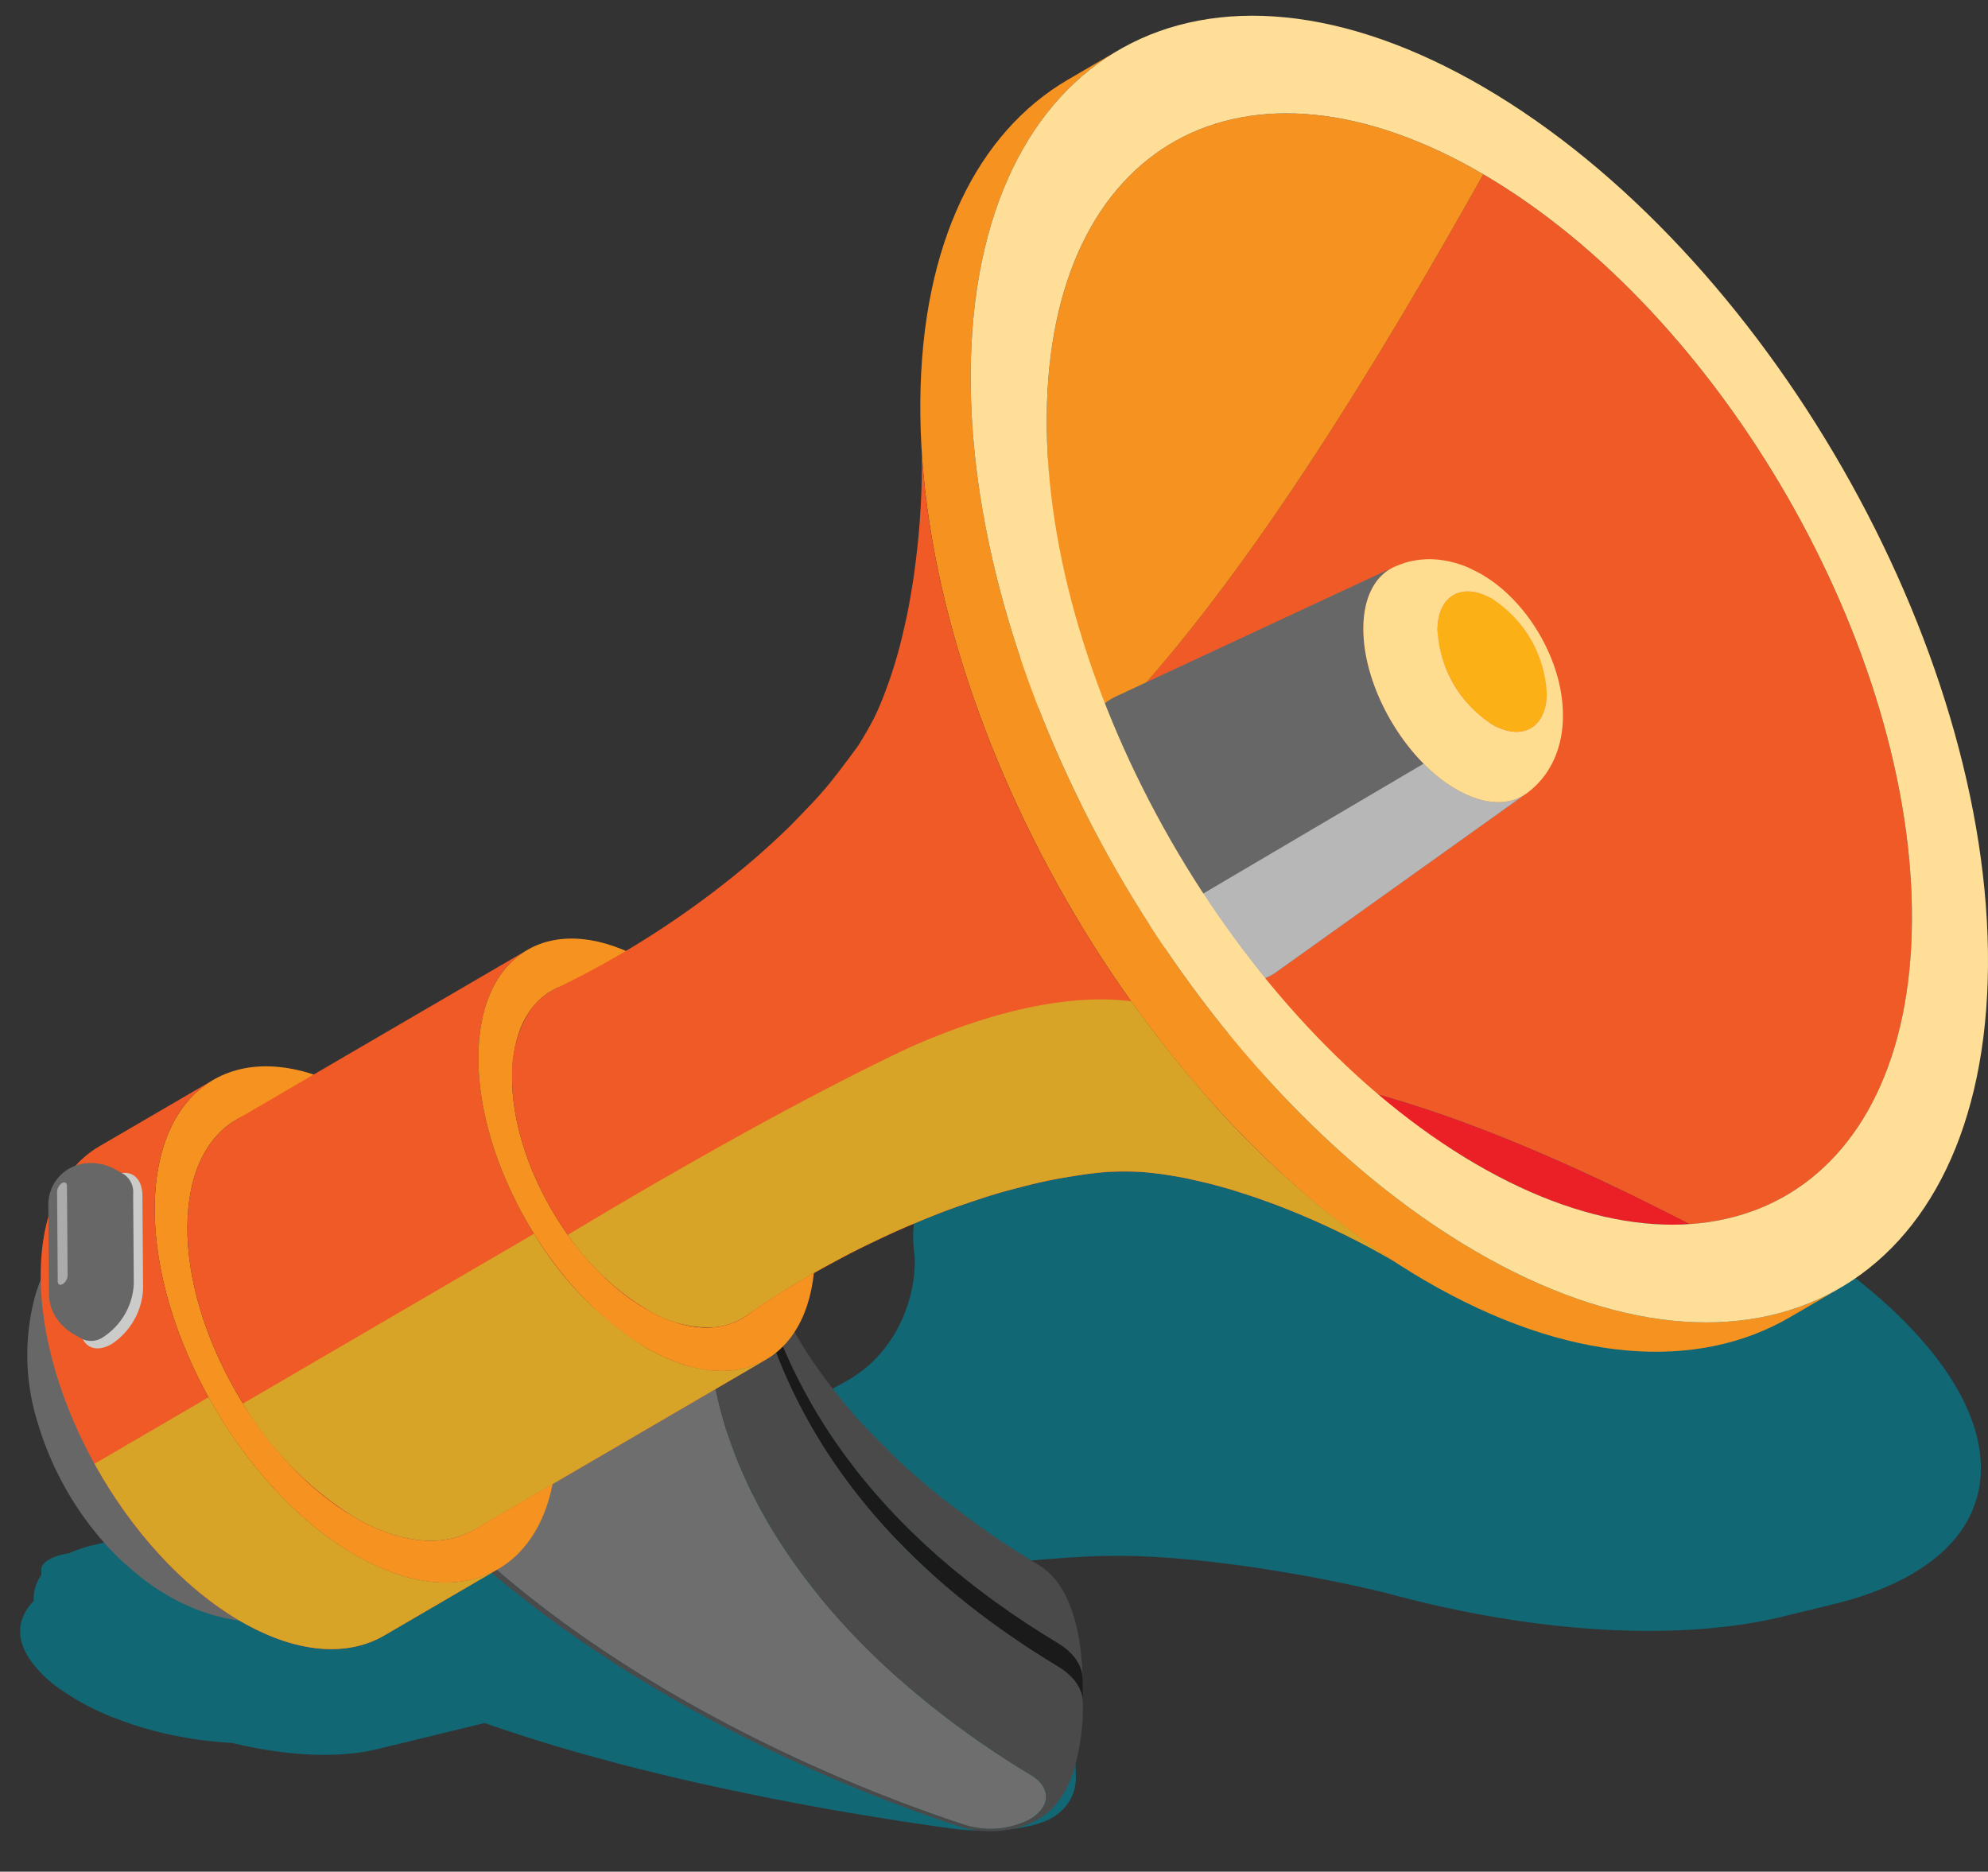 <svg xmlns="http://www.w3.org/2000/svg" xmlns:xlink="http://www.w3.org/1999/xlink" width="222" height="209" viewBox="0 0 222 209">
  <rect x="0" y="0" width="222" height="209" fill="#333333" stroke="none"/>
  <defs>
    <clipPath id="clip-Svg">
      <rect width="222" height="209"/>
    </clipPath>
  </defs>
  <g id="Svg" clip-path="url(#clip-Svg)">
    <g id="Group_3219" data-name="Group 3219" transform="translate(-21.95 -6.884)">
      <path id="Path_5164" data-name="Path 5164" d="M389.74,1419.017" transform="translate(-377.354 -1227.873)" fill="#f2f2f2" stroke="#00758d" stroke-miterlimit="10" stroke-width="0.911"/>
      <path id="Path_6070" data-name="Path 6070" d="M654.731,1125.339c.284-14.944-24.916-33.245-56.285-40.877-16.316-3.969-31.077-4.263-41.537-1.534.24-.063.47-.132.714-.19L552,1084.1c-10.074,2.447-16.352,7.617-16.491,14.966a14.022,14.022,0,0,0,.212,2.625c-.014-.084-.037-.169-.049-.254l-.02-.142a8.793,8.793,0,0,1,.032,1,15.723,15.723,0,0,1-.519,3.624,15.938,15.938,0,0,1-.647,1.964,14.887,14.887,0,0,1-1.013,2.083,15.167,15.167,0,0,1-2.21,2.929,12.026,12.026,0,0,1-1.03.961c-.458.369-1.129.848-1.659,1.2-.9.521-2.139,1.206-3.1,1.708-.615.318-1.481.728-2.159,1.025-2.37,1.033-2.462,1.074-4.248,1.764-.772.3-2.379.9-4.47,1.605-4.352,1.458-8.587,2.618-12.023,3.473a26.536,26.536,0,0,0-11.55.114c.188-.053.363-.114.559-.162l-23.852,5.8a30.844,30.844,0,0,0-11.324.278c.033-.007.061-.019.094-.026l-12.734,3.094a14.343,14.343,0,0,0-2.588.883c-.294.044-.511.089-.633.115-1.129.246-2.446.841-2.441,1.713h0l.011.582a4.7,4.7,0,0,0-.865,2.618c0,.093.02.189.024.283a5.785,5.785,0,0,0-.606.7c-1.324,1.826-1.221,3.911.3,6.028a13.249,13.249,0,0,0,3.18,3.075,26.952,26.952,0,0,0,4.721,2.679c.346.147.793.351,1.156.491.7.268,1.656.616,2.391.867.011,0,1.2.4,2.716.777a44.153,44.153,0,0,0,6.927,1.148c.467.037.917.063,1.363.087.024.006.047.014.071.019,6.3,1.533,12.017,1.681,16.131.682l11.995-2.915c1.364.481,2.328.8,2.343.8,1.438.472,3.846,1.26,5.767,1.818.885.256,2.05.606,2.951.853,4.132,1.132,4.381,1.2,6.1,1.627,2.306.572,4.3,1.065,6.264,1.5.955.212,2.219.5,3.185.7,3.579.753,4.66.98,6.413,1.314,3.133.6,5.609,1.066,9.662,1.733,6.128,1.008,9.959,1.5,10,1.5a25.963,25.963,0,0,0,2.693.164,27.66,27.66,0,0,0,3.129-.138,18.949,18.949,0,0,0,2.514-.416,10.186,10.186,0,0,0,1.74-.577,5.53,5.53,0,0,0,2.355-1.875,4.916,4.916,0,0,0,.9-2.943v-.044l-.025-1.089a5.329,5.329,0,0,0-.284-1.566,5.387,5.387,0,0,0-.506-1.051,5.8,5.8,0,0,0-.478-.643,5.581,5.581,0,0,0-.908-.833,6.738,6.738,0,0,0-.8-.5,8.7,8.7,0,0,0-1.973-.724c-3.541-.893-5.71-1.539-5.73-1.546-1.566-.469-3.626-1.111-5.152-1.6-.761-.246-1.738-.594-2.465-.857-.743-.27-1.731-.63-2.437-.917-1.212-.491-2.8-1.16-3.957-1.674-1.567-.695-3.54-1.764-3.983-2.012a34.682,34.682,0,0,1-3.081-1.921c-.129-.094-.269-.2-.41-.3a4.676,4.676,0,0,0,2.152-2.729c1.079-.255,2.115-.488,3.352-.764.084-.019,1.078-.24,2.639-.557.632-.127,1.14-.228,1.547-.308,1.014-.2,2.166-.415,3.406-.635l1.911-.328.165-.028c1.9-.315,3.732-.59,5.442-.82l.057-.008c1.425-.19,2.256-.3,3.207-.4.928-.1,1.617-.176,2.167-.234l.117-.013.238-.024.374-.039c.545-.055.971-.094,1.476-.137.882-.075,1.885-.145,3.624-.264l.125-.009.2-.011c.293-.017.586-.034.881-.05h0q.928-.044,1.863-.077c1.026-.018,2.39-.023,3.424-.008h.076l.337.008c.975.042,1.617.07,2.139.095l.73.046c.478.032,1.045.073,1.778.128l.213.018c1.14.1,1.984.183,2.784.265.531.058,1.174.133,2.073.237l.249.032.641.082,1.273.17c.388.053.807.112,1.26.177l.908.136c.539.082,1.109.171,1.731.273l.316.052c.882.144,1.842.309,2.9.5.427.077.852.157,1.271.237l.039.006c2.975.567,5.687,1.172,7.232,1.551.587.143.773.192.871.218l-.292-.079-.015,0,.167.042c1.088.294,2.182.579,3.285.847,15.943,3.879,30.412,4.255,40.824,1.726l5.625-1.367c-.084.02-.171.037-.256.057C648.2,1137.939,654.589,1132.749,654.731,1125.339Zm-69.353,12.87c.058.018.117.037.176.053C585.494,1138.245,585.436,1138.226,585.378,1138.209Zm-2.769-.854-.087-.029-.121-.039.236.077Zm-3.053-1.024-.019-.008.058.022Zm-7.541-30.154q-2.649,1.535-5.305,2.953Q569.366,1107.712,572.015,1106.176Zm-4.717-19.849c.123-.018.245-.038.368-.057C567.542,1086.289,567.421,1086.309,567.3,1086.327Zm1.988-.267c.109-.013.222-.023.331-.034C569.508,1086.037,569.395,1086.047,569.286,1086.06Zm1.738-.169.444-.036Zm45.061,51.4q1.28.057,2.522.073Q617.367,1137.345,616.086,1137.287Zm-72.76-22.334c-.153-.161-.3-.323-.451-.486h0C543.027,1114.628,543.171,1114.791,543.325,1114.953Zm18.105,13.369h0l-.189-.105h0Zm2.341,1.249h0l-.128-.066h0Zm2.407,1.208h0l-.034-.018Zm2.573,1.215-.009,0Zm-19.036-30.638a11.775,11.775,0,0,1-.094-1.588,10.682,10.682,0,0,1,.114-1.32,10.682,10.682,0,0,0-.114,1.32A11.775,11.775,0,0,0,549.715,1101.356Zm.1-3.311c.055-.294.118-.586.2-.871C549.929,1097.46,549.864,1097.751,549.81,1098.046Zm.331-1.307q.137-.413.308-.81Q550.278,1096.326,550.141,1096.739Zm.477-1.2a10.366,10.366,0,0,1,.517-.947A10.366,10.366,0,0,0,550.618,1095.539Zm.617-1.122a10.961,10.961,0,0,1,.768-1.054A10.961,10.961,0,0,0,551.235,1094.417Zm1.026-1.347c.209-.24.426-.475.658-.7C552.687,1092.595,552.47,1092.831,552.261,1093.07Zm1.014-1.041q.344-.316.718-.616Q553.62,1091.714,553.275,1092.029Zm1.1-.924c.3-.223.606-.438.927-.648C554.986,1090.667,554.675,1090.882,554.38,1091.1Zm1.235-.856c.061-.038.124-.075.186-.112C555.739,1090.174,555.675,1090.211,555.615,1090.249Zm1.073-.622c.093-.051.185-.1.28-.151C556.872,1089.525,556.78,1089.576,556.687,1089.626Zm-9.226-2.635c.221-.15.436-.3.666-.449C547.9,1086.688,547.682,1086.842,547.462,1086.992Zm1.314-.832c.238-.14.472-.281.72-.416C549.247,1085.878,549.014,1086.02,548.775,1086.16Zm-5.947,28.257-.323-.356.326.355Zm1.052,1.1c.273.276.546.554.831.831C544.427,1116.075,544.153,1115.8,543.881,1115.521Zm1.449,1.419c.285.269.573.536.87.8C545.9,1117.476,545.615,1117.208,545.33,1116.94Zm1.536,1.395c.3.265.609.527.919.791C547.474,1118.862,547.167,1118.6,546.866,1118.334Zm1.627,1.378c.32.261.647.522.976.782C549.139,1120.235,548.812,1119.974,548.492,1119.713Zm1.714,1.359c.344.264.7.526,1.05.787C550.9,1121.6,550.55,1121.336,550.207,1121.072Zm1.8,1.338c.378.273.765.543,1.154.812C552.769,1122.952,552.383,1122.682,552,1122.41Zm1.883,1.319c.445.3.9.6,1.362.9C554.79,1124.33,554.333,1124.03,553.888,1123.729Zm1.962,1.295q1,.639,2.039,1.268Q556.85,1125.663,555.849,1125.023Zm2.361,1.457c.308.185.625.366.938.55h0c-.033-.02-.067-.038-.1-.057h0C558.768,1126.808,558.487,1126.645,558.21,1126.48Zm13.146,6.668.052.023Zm2.669,1.108.108.044Zm2.726,1.059.065.024-.037-.014Zm23.664-.115c-.968-.208-1.941-.426-2.924-.666C598.475,1134.774,599.448,1134.992,600.416,1135.2Zm20.656,2.144q-.976.021-1.977.017Q620.1,1137.364,621.072,1137.344Zm-5.668-.094c-.647-.035-1.3-.076-1.956-.127C614.107,1137.174,614.758,1137.215,615.4,1137.25Zm-2.825-.2q-.991-.086-2-.2C611.252,1136.929,611.92,1137,612.58,1137.052Zm-2.727-.275q-1.36-.16-2.746-.363Q608.494,1136.62,609.852,1136.777Zm-3.264-.444q-1.145-.175-2.309-.379Q605.443,1136.16,606.588,1136.333Zm-3.223-.546q-1.029-.19-2.071-.4Q602.337,1135.6,603.365,1135.787Zm14.979,5.977c-.406-.022-.806-.039-1.216-.066C617.537,1141.725,617.938,1141.743,618.344,1141.764Zm-2.655-.18c-.41-.034-.814-.062-1.226-.1C614.875,1141.522,615.279,1141.55,615.689,1141.584Zm-2.712-.257c-.412-.044-.82-.083-1.236-.133C612.155,1141.243,612.564,1141.282,612.976,1141.327Zm-2.778-.335c-.411-.056-.819-.105-1.234-.165C609.379,1140.887,609.787,1140.936,610.2,1140.992Zm-2.845-.417c-.4-.065-.805-.122-1.212-.191C606.548,1140.453,606.95,1140.51,607.353,1140.575Zm-2.942-.5c-.379-.071-.756-.134-1.137-.208C603.656,1139.936,604.032,1140,604.411,1140.07Zm-3.108-.615c-.314-.066-.625-.125-.94-.194C600.678,1139.33,600.989,1139.389,601.3,1139.455Zm19.628,2.416c-.4-.011-.8-.018-1.2-.034C620.137,1141.853,620.532,1141.859,620.932,1141.871Zm25.177-17.189a10.46,10.46,0,0,0,.131-1.409A10.46,10.46,0,0,1,646.109,1124.682Zm-3.893,6.67a13.365,13.365,0,0,0,1.057-1.011A13.365,13.365,0,0,1,642.216,1131.352Zm1.31-1.3q.359-.407.675-.833Q643.884,1129.649,643.526,1130.056Zm.918-1.172a10.717,10.717,0,0,0,.64-1.062A10.717,10.717,0,0,1,644.444,1128.884Zm.71-1.184a10.084,10.084,0,0,0,.521-1.252A10.084,10.084,0,0,1,645.154,1127.7Zm.633-1.617a9.8,9.8,0,0,0,.249-1A9.8,9.8,0,0,1,645.786,1126.083Zm-3.768,5.427q-.491.405-1.033.785Q641.527,1131.916,642.018,1131.51Zm-1.434,1.055q-.515.34-1.074.656Q640.067,1132.9,640.584,1132.565Zm-1.424.859q-.734.4-1.533.76Q638.428,1133.822,639.16,1133.423Zm-1.878.9c-.439.19-.889.37-1.354.543C636.393,1134.7,636.843,1134.518,637.282,1134.328Zm-1.891.735q-.708.245-1.453.467Q634.684,1135.309,635.392,1135.063Zm-1.858.588q-.943.268-1.948.493Q632.589,1135.918,633.534,1135.651Zm-2.441.6c-.529.112-1.066.217-1.617.312Q630.3,1136.417,631.093,1136.248Zm-2.271.422q-.9.143-1.826.256C627.616,1136.852,628.226,1136.766,628.822,1136.671Zm-2.225.308c-.751.086-1.52.156-2.3.214C625.077,1137.135,625.846,1137.065,626.6,1136.979Zm-2.93.252q-.907.057-1.84.09Q622.759,1137.289,623.667,1137.231Zm-35.811-41.171q-3.947,2.727-7.907,5.271,3.96-2.537,7.907-5.271c3.51-2.426,7.013-4.954,10.513-7.553h0C594.868,1091.106,591.365,1093.635,587.855,1096.06Zm-6.365-10.211.321.02Zm2.308.182c.166.015.333.033.5.05C584.131,1086.065,583.964,1086.047,583.8,1086.032Zm2.171.229c.153.018.305.034.46.053C586.274,1086.3,586.122,1086.279,585.969,1086.261Zm2.522.327.445.067Zm2.185.342.544.091Zm2.682.482c.1.019.2.04.306.061C593.561,1087.453,593.458,1087.432,593.357,1087.413Zm2.211.455c.194.042.389.084.585.128C595.958,1087.951,595.762,1087.91,595.568,1087.868Zm-18.173-2.186h0Zm2.418.075-.51-.022Zm-6.6-.009.205-.008Zm1.823-.057c.164,0,.327-.006.492-.008C575.363,1085.684,575.2,1085.688,575.036,1085.691Zm-15.383,2.582c-.113.043-.223.086-.335.13C559.43,1088.358,559.54,1088.315,559.653,1088.272Zm6.364-1.73c-.124.023-.25.044-.373.068C565.767,1086.587,565.893,1086.565,566.017,1086.543Zm-1.864.38c-.09.02-.176.043-.265.063C563.977,1086.966,564.063,1086.943,564.153,1086.923Zm-1.475.37c-.122.034-.243.066-.364.1C562.435,1087.359,562.557,1087.328,562.678,1087.293Zm-1.726.514-.108.038Zm-2.854,1.111.1-.044Zm-3.015-5.47c.307-.1.612-.193.928-.281C555.7,1083.255,555.39,1083.352,555.083,1083.448Zm-.849.269c-.3.1-.588.209-.88.316C553.645,1083.926,553.935,1083.816,554.234,1083.716Zm-1.681.614c-.283.112-.554.231-.828.349C552,1084.561,552.27,1084.442,552.552,1084.33Zm-2.355,1.058c.256-.128.508-.259.775-.382C550.706,1085.129,550.454,1085.259,550.2,1085.388Zm-3.328,2.015c-.212.156-.407.321-.607.482C546.462,1087.723,546.658,1087.558,546.869,1087.4Zm-5.64,8.937a12.657,12.657,0,0,0-.1,1.364A12.657,12.657,0,0,1,541.229,1096.339Zm4.5-8.019c-.192.167-.367.344-.548.517C545.359,1088.664,545.534,1088.488,545.726,1088.32Zm-1.025.976c-.172.18-.327.369-.488.554C544.374,1089.666,544.529,1089.477,544.7,1089.3Zm-.9,1.035c-.152.193-.287.394-.427.593C543.512,1090.726,543.646,1090.524,543.8,1090.331Zm-.779,1.091c-.131.207-.242.421-.36.633C542.778,1091.843,542.889,1091.629,543.02,1091.422Zm-.649,1.149c-.11.222-.2.453-.3.68C542.172,1093.023,542.26,1092.792,542.371,1092.571Zm-.517,1.2c-.09.246-.157.5-.231.756C541.7,1094.275,541.763,1094.019,541.853,1093.773Zm-.382,1.257c-.07.288-.115.584-.164.881C541.356,1095.614,541.4,1095.317,541.472,1095.029Zm.569,18.517c-.316-.361-.615-.725-.91-1.088C541.426,1112.821,541.725,1113.185,542.041,1113.547Zm-6.023-10.467c-.07-.269-.131-.535-.186-.8C535.888,1102.544,535.948,1102.811,536.018,1103.08Zm4.845,9.057q-.561-.706-1.068-1.412Q540.3,1111.43,540.863,1112.137Zm-1.321-1.784c-.241-.349-.479-.7-.7-1.044C539.062,1109.657,539.3,1110,539.542,1110.353Zm-1.018-1.568c-.18-.3-.359-.592-.524-.888C538.163,1108.192,538.344,1108.489,538.524,1108.784Zm-.827-1.462c-.146-.279-.29-.559-.422-.838C537.406,1106.763,537.551,1107.043,537.7,1107.322Zm-.689-1.43c-.119-.273-.233-.544-.339-.814C536.775,1105.348,536.889,1105.619,537.008,1105.892Zm-.559-1.415q-.141-.4-.261-.8Q536.308,1104.075,536.449,1104.477Zm-55.121,47.581c-.3.005-.614,0-.923-.009C480.714,1152.054,481.027,1152.063,481.328,1152.057Zm1.566-.076c-.276.021-.568.03-.855.043C482.326,1152.012,482.617,1152,482.894,1151.981Zm15.047-13.182h0c-.216-.106-.426-.214-.635-.323h0Q497.62,1138.64,497.941,1138.8Zm1.59.723.051.021c-.387-.163-.763-.331-1.134-.5h0Q498.979,1139.29,499.531,1139.522Zm1.352.539h0c-.233-.086-.468-.172-.7-.264h0C500.417,1139.889,500.651,1139.974,500.883,1140.061Zm1.3.455h0c-.241-.079-.481-.16-.716-.242h0C501.7,1140.357,501.938,1140.438,502.178,1140.516Zm1.336.411h0c-.245-.07-.486-.145-.727-.218h0C503.029,1140.783,503.27,1140.857,503.515,1140.927Zm5.1,2.886c.088.013.171.019.259.03C508.79,1143.832,508.706,1143.826,508.618,1143.813Zm3.223-1.663c.1,0,.189,0,.283,0C512.031,1142.148,511.937,1142.15,511.842,1142.15Zm1.485-.065c-.126.01-.257.015-.385.024C513.069,1142.1,513.2,1142.1,513.326,1142.085Zm-2.618.05h0Zm-1.271-.085c-.1-.009-.208-.019-.313-.031C509.23,1142.03,509.334,1142.04,509.438,1142.049Zm-1.575-.181-.025,0Zm-1.349-.229-.335-.066Zm-1.7-.365h0c-.208-.051-.411-.11-.616-.165h0C504.4,1141.163,504.6,1141.223,504.811,1141.273Zm-7.982-3.053c-.042-.023-.085-.044-.125-.067.041.023.084.044.125.067Zm-17.161,13.818c-.325-.013-.662-.042-1-.066C479.006,1152,479.344,1152.026,479.668,1152.038Zm-1.745-.117c-.358-.033-.727-.084-1.092-.129C477.2,1151.838,477.566,1151.889,477.923,1151.922Zm-1.818-.217c-.411-.06-.833-.137-1.253-.212C475.272,1151.568,475.694,1151.645,476.105,1151.705Zm-1.884-.32q-.957-.186-1.937-.423Q473.263,1151.2,474.221,1151.385Zm19.12-24.613c.1-.035.214-.067.323-.1C493.555,1126.706,493.445,1126.737,493.341,1126.773Zm.908-.262c.123-.031.248-.058.375-.086C494.5,1126.452,494.372,1126.48,494.249,1126.51Zm-3.307,6.858c.08.118.166.237.256.356C491.108,1133.606,491.022,1133.487,490.942,1133.369Zm1.253,1.495c.328.331.677.659,1.066.983C492.872,1135.523,492.523,1135.195,492.194,1134.864Zm.55-7.859c-.071.03-.148.057-.218.09C492.6,1127.062,492.674,1127.035,492.745,1127.005Zm-2.829,3.449a3.153,3.153,0,0,1,.128-.811A3.153,3.153,0,0,0,489.916,1130.454Zm.214-1.047a3.263,3.263,0,0,1,.242-.512A3.263,3.263,0,0,0,490.13,1129.406Zm.393-.748a3.819,3.819,0,0,1,.394-.462A3.819,3.819,0,0,0,490.523,1128.658Zm.566-.639a5.138,5.138,0,0,1,.729-.548A5.056,5.056,0,0,0,491.089,1128.019Zm-1.183-2.878c.193-.077.378-.158.583-.228C490.284,1124.982,490.1,1125.064,489.906,1125.141Zm-.5.2c-.184.085-.347.183-.517.275C489.063,1125.523,489.226,1125.425,489.41,1125.34Zm-3.146,3.316a4.036,4.036,0,0,0-.113.885A4.036,4.036,0,0,1,486.264,1128.656Zm2.2-2.807c-.16.1-.3.214-.443.323C488.171,1126.063,488.308,1125.95,488.468,1125.849Zm-.795.588a4.81,4.81,0,0,0-.364.375A4.81,4.81,0,0,1,487.673,1126.437Zm-.638.664a4.417,4.417,0,0,0-.285.443A4.417,4.417,0,0,1,487.035,1127.1Zm-.473.741a4.063,4.063,0,0,0-.2.54A4.063,4.063,0,0,1,486.562,1127.842Zm-29.151,5.194c-.165.066-.339.127-.495.2C457.073,1133.162,457.247,1133.1,457.411,1133.035Zm1.144-.389c-.186.053-.382.1-.559.162C458.173,1132.747,458.368,1132.7,458.555,1132.646Zm-4.784,3.9c.024-.1.07-.184.1-.278C453.841,1136.366,453.8,1136.454,453.771,1136.55Zm.3-.813c.052-.105.128-.2.189-.3C454.2,1135.538,454.121,1135.632,454.069,1135.737Zm.473-.742c.08-.1.183-.19.271-.287C454.725,1134.805,454.622,1134.9,454.542,1135Zm.638-.665c.106-.094.235-.175.351-.264C455.414,1134.156,455.286,1134.237,455.18,1134.331Zm.795-.588c.132-.084.284-.155.425-.233C456.259,1133.588,456.107,1133.659,455.975,1133.743Zm-.818-2.711-.132.047Zm-1.281.51-.105.052Zm-1.117.607-.079.053Zm-.942.7c-.02.016-.037.034-.056.052C451.78,1132.885,451.8,1132.867,451.817,1132.85Zm-.758.793c-.011.015-.022.032-.033.047C451.037,1133.674,451.047,1133.658,451.059,1133.643Zm-.56.882c-.006.011-.01.025-.017.037C450.488,1134.551,450.492,1134.537,450.5,1134.525Zm-.354.969,0,.023Zm172.131,6.409c.394,0,.781,0,1.172,0C623.057,1141.9,622.67,1141.906,622.276,1141.9Zm9.46-.46c.354-.042.7-.09,1.047-.137C632.435,1141.352,632.09,1141.4,631.736,1141.442Zm-6.984.453c.385-.008.762-.023,1.142-.036C625.514,1141.872,625.138,1141.887,624.752,1141.895Zm2.4-.08c.377-.019.743-.046,1.113-.068C627.9,1141.769,627.531,1141.8,627.155,1141.815Zm2.331-.152c.365-.029.721-.067,1.08-.1C630.207,1141.6,629.851,1141.634,629.485,1141.663Zm6.5-.874c.328-.063.647-.133.969-.2C636.634,1140.656,636.316,1140.726,635.988,1140.789Zm-2.083.361c.342-.053.675-.113,1.011-.17C634.579,1141.038,634.247,1141.1,633.9,1141.151Z" transform="translate(-411.581 -954.274)" fill="#116774" style="mix-blend-mode: multiply;isolation: isolate"/>
      <g id="Group_1892" data-name="Group 1892" transform="translate(68.453 136.918)">
        <path id="Path_6684" data-name="Path 6684" d="M537.412,1150.518a29.4,29.4,0,0,0-.284-3.76,23.571,23.571,0,0,0-.506-2.522c-.091-.379-.372-1.272-.478-1.546a13.171,13.171,0,0,0-.908-2,10.01,10.01,0,0,0-.8-1.192,7.421,7.421,0,0,0-1.974-1.739c-3.542-2.144-5.708-3.694-5.729-3.709-1.566-1.127-3.628-2.668-5.152-3.85-.761-.59-1.74-1.424-2.466-2.057-.742-.648-1.73-1.514-2.436-2.2-1.213-1.181-2.8-2.786-3.957-4.019-1.567-1.67-3.54-4.235-3.983-4.83a52.879,52.879,0,0,1-3.081-4.613c-.6-1.044-1.372-2.446-1.91-3.521-.418-.834-.935-1.97-1.278-2.839a45.7,45.7,0,0,1-3.218-13.055c.061.63.1,1.328.105,2.087,2.24,23.029,15.831,39.638,35.243,51.334C536.465,1147.611,537.4,1149.061,537.412,1150.518Z" transform="translate(-463.024 -1093.067)" fill="#4b4a4b"/>
        <g id="Group_1891" data-name="Group 1891" transform="translate(2.3 20.837)">
          <path id="Path_6685" data-name="Path 6685" d="M502.977,1109.5l-30.483,18.117c15.213,15.856,38.165,27.931,58.914,34.779a9.571,9.571,0,0,0,7.3-.631c2.324-1.365,2.386-3.544.134-4.9C518.742,1144.755,504.73,1127.6,502.977,1109.5Z" transform="translate(-472.494 -1109.5)" fill="#6f6e6f"/>
        </g>
        <path id="Path_6686" data-name="Path 6686" d="M537.416,1152.692l-.027-2.616c-.014-1.457-.947-2.906-2.812-4.03-19.413-11.7-33-28.3-35.243-51.334l.027,2.616c2.24,23.028,15.831,39.638,35.243,51.333C536.469,1149.785,537.4,1151.234,537.416,1152.692Z" transform="translate(-463.002 -1092.626)" fill="#1a1a1a"/>
        <path id="Path_6687" data-name="Path 6687" d="M470.68,1129.8c3.314,3.341,3.314,3.341,5.239,5.1,2.821,2.571,5.484,4.681,5.509,4.7,1.438,1.132,3.844,3.026,5.767,4.363.885.616,2.05,1.457,2.951,2.049,4.132,2.717,4.38,2.881,6.1,3.905,2.308,1.372,4.3,2.557,6.265,3.6.955.51,2.219,1.206,3.185,1.694,3.58,1.807,4.66,2.353,6.413,3.154,3.133,1.43,5.608,2.56,9.661,4.161,6.129,2.419,9.959,3.591,10,3.6a11.106,11.106,0,0,0,2.693.395,11.853,11.853,0,0,0,3.131-.331,9.583,9.583,0,0,0,2.514-1,7.575,7.575,0,0,0,1.74-1.385,11,11,0,0,0,2.355-4.5,24.882,24.882,0,0,0,.9-7.067c0-.032,0-.073,0-.1-.015-1.458-.947-2.907-2.812-4.031-19.413-11.695-33-28.305-35.243-51.333.058,5.777-1.543,13-3.576,16.134,1.752,18.1,15.765,35.255,35.865,47.366,2.252,1.354,2.19,3.534-.134,4.9a9.57,9.57,0,0,1-7.3.631c-20.749-6.848-43.7-18.923-58.914-34.779A3.6,3.6,0,0,1,470.68,1129.8Z" transform="translate(-470.68 -1092.073)" fill="#4b4a4b"/>
      </g>
      <g id="Group_1898" data-name="Group 1898" transform="translate(24.989 8.64)">
        <path id="Path_6688" data-name="Path 6688" d="M444.97,1096.74c-.327.208-.776.468-1.09.695-.472.342-1.09.814-1.525,1.2a16.63,16.63,0,0,0-2.229,2.421,17.989,17.989,0,0,0-2.8,5.56,25.226,25.226,0,0,0,.3,14.473,35.4,35.4,0,0,0,7.9,13.812c.345.355.791.843,1.156,1.179.7.644,1.655,1.48,2.391,2.082a26.767,26.767,0,0,0,2.716,1.866,22.222,22.222,0,0,0,6.927,2.753,17.752,17.752,0,0,0,6.385.152,16.052,16.052,0,0,0,2.642-.654c.364-.13.85-.3,1.2-.458.55-.251,1.272-.614,1.8-.907-3.328,1.941-7.953,1.653-13.05-1.324-10.027-5.856-18.083-19.9-17.991-31.368C439.743,1102.584,441.751,1098.618,444.97,1096.74Z" transform="translate(-436.401 -963.805)" fill="#676767"/>
        <g id="Group_1893" data-name="Group 1893" transform="translate(14.238 117.316)">
          <path id="Path_6689" data-name="Path 6689" d="M492.517,1126.354c-.113,14.176-10.252,19.8-22.647,12.561s-22.352-24.6-22.239-38.775,10.252-19.8,22.646-12.559S492.629,1112.179,492.517,1126.354Zm-22.273-34.6c-10.381-6.062-18.871-1.353-18.966,10.518s8.246,26.411,18.625,32.473,18.872,1.353,18.966-10.519-8.244-26.409-18.625-32.471Z" transform="translate(-447.63 -1084.422)" fill="#f69220"/>
        </g>
        <path id="Path_6690" data-name="Path 6690" d="M456.839,1085.623l-12.734,7.426c-3.981,2.323-6.462,7.225-6.516,14.2-.113,14.176,9.845,31.535,22.239,38.773,6.3,3.68,12.017,4.036,16.13,1.637l12.734-7.428c-4.113,2.4-9.831,2.043-16.13-1.636-12.394-7.239-22.352-24.6-22.239-38.775C450.377,1092.848,452.857,1087.945,456.839,1085.623Z" transform="translate(-436.083 -966.784)" fill="#f05a26"/>
        <path id="Path_6691" data-name="Path 6691" d="M488.458,1074.175l-32.493,18.952c-3.333,1.945-5.41,6.051-5.457,11.889-.094,11.872,8.246,26.411,18.625,32.473,5.276,3.081,10.064,3.379,13.509,1.37l32.493-18.953c-3.445,2.01-8.233,1.711-13.509-1.369-10.38-6.062-18.719-20.6-18.625-32.473C483.047,1080.226,485.124,1076.12,488.458,1074.175Z" transform="translate(-432.621 -969.852)" fill="#f05a26"/>
        <g id="Group_1894" data-name="Group 1894" transform="translate(50.378 103.049)">
          <path id="Path_6692" data-name="Path 6692" d="M513.725,1108.287c-.094,11.872-8.585,16.581-18.966,10.519s-18.719-20.6-18.625-32.473,8.587-16.58,18.966-10.518S513.819,1096.416,513.725,1108.287Zm-18.659-28.167c-8.3-4.848-15.091-1.082-15.167,8.412s6.593,21.12,14.895,25.968,15.093,1.083,15.167-8.412-6.593-21.119-14.895-25.968Z" transform="translate(-476.132 -1073.17)" fill="#f69220"/>
        </g>
        <path id="Path_6693" data-name="Path 6693" d="M538.735,1105.712c16.907-1.125,36.851,6.54,57.884,17.383,14.677-.976,24.666-13.183,24.829-33.771.241-30.513-21.192-67.879-47.871-83.461-14,24.958-28.064,47.186-42.312,61.845,8.649,5.05,15.6,17.165,15.519,27.056C546.73,1101.438,543.492,1105.4,538.735,1105.712Z" transform="translate(-410.98 -988.158)" fill="#f05a26"/>
        <path id="Path_6694" data-name="Path 6694" d="M520.315,1070.536h0c.241-.369.477-.744.711-1.122a45.433,45.433,0,0,0,4.94-11.606,58.186,58.186,0,0,0,2.01-14.867c.02-1.659-.056-3.261-.108-4.321q-.12-2.162-.1-4.284c.075-9.431,2.211-17.1,5.915-22.742,8.281-12.607,24.4-15.058,42.832-4.293-14,24.958-28.064,47.186-42.312,61.845-5.976-3.491-11.2-2.7-13.884,1.391Z" transform="translate(-413.915 -989.594)" fill="#f69220"/>
        <path id="Path_6695" data-name="Path 6695" d="M564.23,1040.439l-31.077,14.473c-2.532,1.179-4.135,4.054-4.169,8.266-.063,8,5.554,17.79,12.547,21.874,3.8,2.219,7.221,2.3,9.565.621h0l27.9-19.925c-1.929,1.378-4.745,1.315-7.87-.511-5.753-3.359-10.375-11.416-10.323-18C560.828,1043.774,562.147,1041.409,564.23,1040.439Z" transform="translate(-411.592 -978.892)" fill="#676767"/>
        <path id="Path_6696" data-name="Path 6696" d="M539.969,1080.41a22.277,22.277,0,0,1-5.156-4.284l31.168-18.364a17.716,17.716,0,0,0,3.579,2.833c3.126,1.826,5.942,1.889,7.87.511l-27.9,19.926C547.19,1082.7,543.768,1082.629,539.969,1080.41Z" transform="translate(-410.03 -974.25)" fill="#b8b7b8" style="mix-blend-mode: multiply;isolation: isolate"/>
        <path id="Path_6697" data-name="Path 6697" d="M566.194,1092.26c.569.333,1.159.68,2.476,1.518q1.217.782,2.452,1.5c8.678,5.068,16.842,7.207,23.918,6.736-21.033-10.843-40.977-18.507-57.884-17.383,1.118-.048,2.613-.105,3.733-.074,1.908.053,3.18.2,4.022.292.649.073,2.014.251,3.862.621,1.235.246,1.6.344,3.651.88a55.98,55.98,0,0,1,6.667,2.341A62.391,62.391,0,0,1,566.194,1092.26Z" transform="translate(-409.402 -967.079)" fill="#eb2027"/>
        <path id="Path_6698" data-name="Path 6698" d="M537.175,994.939l-5.625,3.28c-10.075,5.877-16.352,18.286-16.492,35.928-.284,35.876,24.916,79.81,56.285,98.131,15.943,9.311,30.411,10.214,40.824,4.14l5.625-3.28c-10.413,6.073-24.88,5.171-40.824-4.14-31.37-18.321-56.569-62.255-56.285-98.131C520.823,1013.224,527.1,1000.816,537.175,994.939Z" transform="translate(-415.324 -991.085)" fill="#f69220"/>
        <g id="Group_1895" data-name="Group 1895" transform="translate(105.356)">
          <path id="Path_6699" data-name="Path 6699" d="M633.094,1098.024c-.284,35.876-25.945,50.108-57.315,31.788s-56.569-62.255-56.285-98.131,25.945-50.108,57.316-31.787S633.379,1062.15,633.094,1098.024ZM576.732,1009.6c-26.681-15.581-48.505-3.477-48.747,27.036s21.19,67.878,47.871,83.46,48.505,3.477,48.747-27.036-21.192-67.879-47.871-83.461Z" transform="translate(-519.491 -991.899)" fill="#ffdf97"/>
        </g>
        <g id="Group_1896" data-name="Group 1896" transform="translate(154.959 62.185)">
          <ellipse id="Ellipse_41" data-name="Ellipse 41" cx="4.979" cy="8.596" rx="4.979" ry="8.596" transform="translate(0 5.017) rotate(-30.254)" fill="#fbb116"/>
        </g>
        <path id="Path_6700" data-name="Path 6700" d="M567.295,1041.454c-.449-.243-1.057-.552-1.522-.767a8.049,8.049,0,0,0-.772-.3,11.5,11.5,0,0,0-2.6-.579,9.557,9.557,0,0,0-2.607.1,8.458,8.458,0,0,0-1.046.246c-.379.118-.872.314-1.239.469-2.086.97-3.406,3.335-3.434,6.8-.052,6.579,4.57,14.636,10.323,18,3.127,1.827,5.944,1.889,7.873.51a10.715,10.715,0,0,0,.91-.744,9.806,9.806,0,0,0,1.17-1.323,10.044,10.044,0,0,0,1.5-3.044,11.926,11.926,0,0,0,.5-3.117,15.3,15.3,0,0,0-.246-3.274,16.3,16.3,0,0,0-.449-1.875,18.834,18.834,0,0,0-.625-1.783,20.767,20.767,0,0,0-2.223-4.09,19.461,19.461,0,0,0-2.424-2.857,15.76,15.76,0,0,0-3.093-2.366,2.977,2.977,0,0,1,1.218,2.759,13.394,13.394,0,0,1,6.048,10.545c-.03,3.855-2.788,5.384-6.159,3.415a13.391,13.391,0,0,1-6.048-10.545c.031-3.854,2.788-5.384,6.159-3.415A2.977,2.977,0,0,0,567.295,1041.454Z" transform="translate(-404.868 -979.074)" fill="#ffdd90"/>
        <path id="Path_6701" data-name="Path 6701" d="M494,1126.046a13.134,13.134,0,0,0,7.581,2.086,7.464,7.464,0,0,0,3.808-1.371c2.145-1.537,4.357-2.875,5.19-3.379,2.062-1.246,3.535-2.038,5.575-3.132a103.506,103.506,0,0,1,9.667-4.455c1.916-.762,3.76-1.429,5.481-1.982,2.446-.786,3.129-.96,5.672-1.605a57.022,57.022,0,0,1,5.613-1.085l.261-.038c.293-.038.586-.083.881-.116h0c-.293.034-.585.078-.877.116.279-.042.572-.08.877-.116.62-.071,1.241-.136,1.864-.187h0c1.037-.043,2.423-.057,3.46-.019.718.027,1.672.13,2.384.232.858.123,2.006.289,2.853.477,2.2.487,3.306.73,5.1,1.282a78,78,0,0,1,9.028,3.341,86.536,86.536,0,0,1,8.542,4.3c.587.346.773.461.871.525-.088-.057-.205-.132-.292-.189-28.136-18.363-50.563-56.948-52.686-90.31l-.019-.341c.013.219.041,1.255.03,2.405-.041,4.536-.469,8.285-.517,8.7-.238,2.016-.359,3.028-.647,4.718-.4,2.362-.545,2.974-1.013,5a51.736,51.736,0,0,1-2.21,7.03c-.281.7-.681,1.635-1.03,2.308-.459.885-1.129,2.035-1.659,2.88-.9,1.251-2.139,2.9-3.1,4.1-.615.766-1.482,1.75-2.159,2.46-2.37,2.483-2.462,2.579-4.248,4.235-.772.717-2.379,2.17-4.471,3.852a102.579,102.579,0,0,1-19.722,12.481,7.458,7.458,0,0,0-3.066,2.638,12.876,12.876,0,0,0-1.918,7.192C479.027,1109.571,485.7,1121.2,494,1126.046Zm48.079-14.861c-.16.023-.321.039-.481.063C541.755,1111.224,541.916,1111.208,542.076,1111.185Zm-6.752,1.3c1.9-.464,3.834-.852,5.792-1.158C539.158,1111.634,537.222,1112.022,535.324,1112.486Z" transform="translate(-424.959 -981.667)" fill="#f05a26"/>
        <g id="Group_1897" data-name="Group 1897" transform="translate(153.97 139.937)">
          <path id="Path_6702" data-name="Path 6702" d="M558.795,1102.853c-.322-.2-.643-.391-.964-.591C558.152,1102.463,558.473,1102.658,558.795,1102.853Z" transform="translate(-557.831 -1102.262)"/>
        </g>
      </g>
      <g id="Group_1901" data-name="Group 1901" transform="translate(32.505 118.483)" style="mix-blend-mode: multiply;isolation: isolate">
        <path id="Path_6703" data-name="Path 6703" d="M484.017,1104.819c8.457-5.091,24.679-14.587,38.286-20.987,12.02-5.286,20.02-5.691,24.615-5.1.032.046.067.09.1.136q1.029,1.443,2.092,2.852c.062.084.125.167.189.251q1.09,1.438,2.213,2.836l.128.16q1.168,1.451,2.37,2.859l.035.042a105.381,105.381,0,0,0,22.33,19.974c-.232-.142-.467-.281-.7-.42-.307-.176-.531-.306-.727-.416-.224-.127-.541-.3-1.112-.618s-.976-.518-1.306-.692-.782-.4-1.509-.767c-.766-.369-1.282-.619-1.705-.82s-1.009-.463-1.963-.9c-.959-.41-1.588-.677-2.1-.89s-1.175-.467-2.27-.9c-1.1-.4-1.806-.651-2.382-.852-.553-.181-1.287-.416-2.485-.8-1.174-.328-1.924-.538-2.547-.7-.581-.139-1.329-.308-2.56-.586-1.187-.211-1.926-.341-2.588-.439-.572-.072-1.267-.143-2.407-.26-.874-.035-1.435-.058-1.879-.067-.463.009-1.027.031-1.865.065-.628.052-1.254.118-1.878.19-.829.1-1.713.251-3.686.582-2.038.392-2.247.446-5.753,1.362-1.979.56-2.186.632-5.654,1.82-1.863.675-2.059.756-5.344,2.119-1.7.734-1.879.82-4.874,2.254-1.5.74-1.653.824-4.265,2.227-1.257.692-1.429.8-3.536,2.036-.984.592-1.146.7-2.7,1.685-.676.437-.885.579-1.763,1.177-.255.174-.5.352-.754.531a7.467,7.467,0,0,1-3.8,1.37,13.133,13.133,0,0,1-7.581-2.085A28.949,28.949,0,0,1,484.017,1104.819Z" transform="translate(-431.158 -1078.528)" fill="#d7a428"/>
        <g id="Group_1899" data-name="Group 1899" transform="translate(0 44.426)">
          <path id="Path_6704" data-name="Path 6704" d="M487.419,1132.733c-4.113,2.4-9.829,2.043-16.127-1.636-6.416-3.747-12.179-10.206-16.229-17.532l-12.734,7.428c4.05,7.325,9.813,13.786,16.229,17.532,6.3,3.678,12.014,4.035,16.127,1.636l12.734-7.428Z" transform="translate(-442.329 -1113.565)" fill="#d7a428"/>
        </g>
        <g id="Group_1900" data-name="Group 1900" transform="translate(16.585 26.172)">
          <path id="Path_6705" data-name="Path 6705" d="M513.822,1113.207c-3.445,2.01-8.233,1.711-13.509-1.371a37.74,37.74,0,0,1-12.41-12.667l-32.494,18.953a37.742,37.742,0,0,0,12.411,12.667c5.276,3.081,10.064,3.38,13.509,1.371l32.493-18.952Z" transform="translate(-455.409 -1099.169)" fill="#d7a428"/>
        </g>
      </g>
      <g id="Group_1902" data-name="Group 1902" transform="translate(30.793 137.85)" style="mix-blend-mode: multiply;isolation: isolate">
        <path id="Path_6706" data-name="Path 6706" d="M441.055,1110.86c.016,2.268,1.608,3.189,3.558,2.05a7.815,7.815,0,0,0,3.5-6.169l-.075-10.4c-.016-2.269-1.612-3.187-3.562-2.048a7.809,7.809,0,0,0-3.5,6.166Z" transform="translate(-440.979 -1093.801)" fill="#cbcbca"/>
      </g>
      <g id="Group_1904" data-name="Group 1904" transform="translate(27.347 136.74)">
        <path id="Path_6707" data-name="Path 6707" d="M439.137,1110.21a5.314,5.314,0,0,1-.576-1.2,4.71,4.71,0,0,1-.228-1.4h0q-.036-5-.072-10h0a4.635,4.635,0,0,1,3.558-4.538,5.064,5.064,0,0,1,1.219-.138,5.752,5.752,0,0,1,1.392.19,5.985,5.985,0,0,1,1.367.56l.909.513a2.406,2.406,0,0,1,1.026,2.215l.074,10a7.515,7.515,0,0,1-3.366,5.929,2.39,2.39,0,0,1-2.393.248l-.909-.514A5.858,5.858,0,0,1,439.137,1110.21Z" transform="translate(-438.261 -1092.926)" fill="#676767"/>
        <g id="Group_1903" data-name="Group 1903" transform="translate(0.979 2.18)" style="mix-blend-mode: screen;isolation: isolate">
          <path id="Path_6708" data-name="Path 6708" d="M439.105,1105.679c0,.352.257.5.554.322a1.229,1.229,0,0,0,.548-.965q-.036-5-.074-10c0-.347-.255-.495-.557-.317a1.227,1.227,0,0,0-.544.959Q439.069,1100.68,439.105,1105.679Z" transform="translate(-439.033 -1094.645)" fill="#aaabab"/>
        </g>
      </g>
    </g>
  </g>
</svg>
